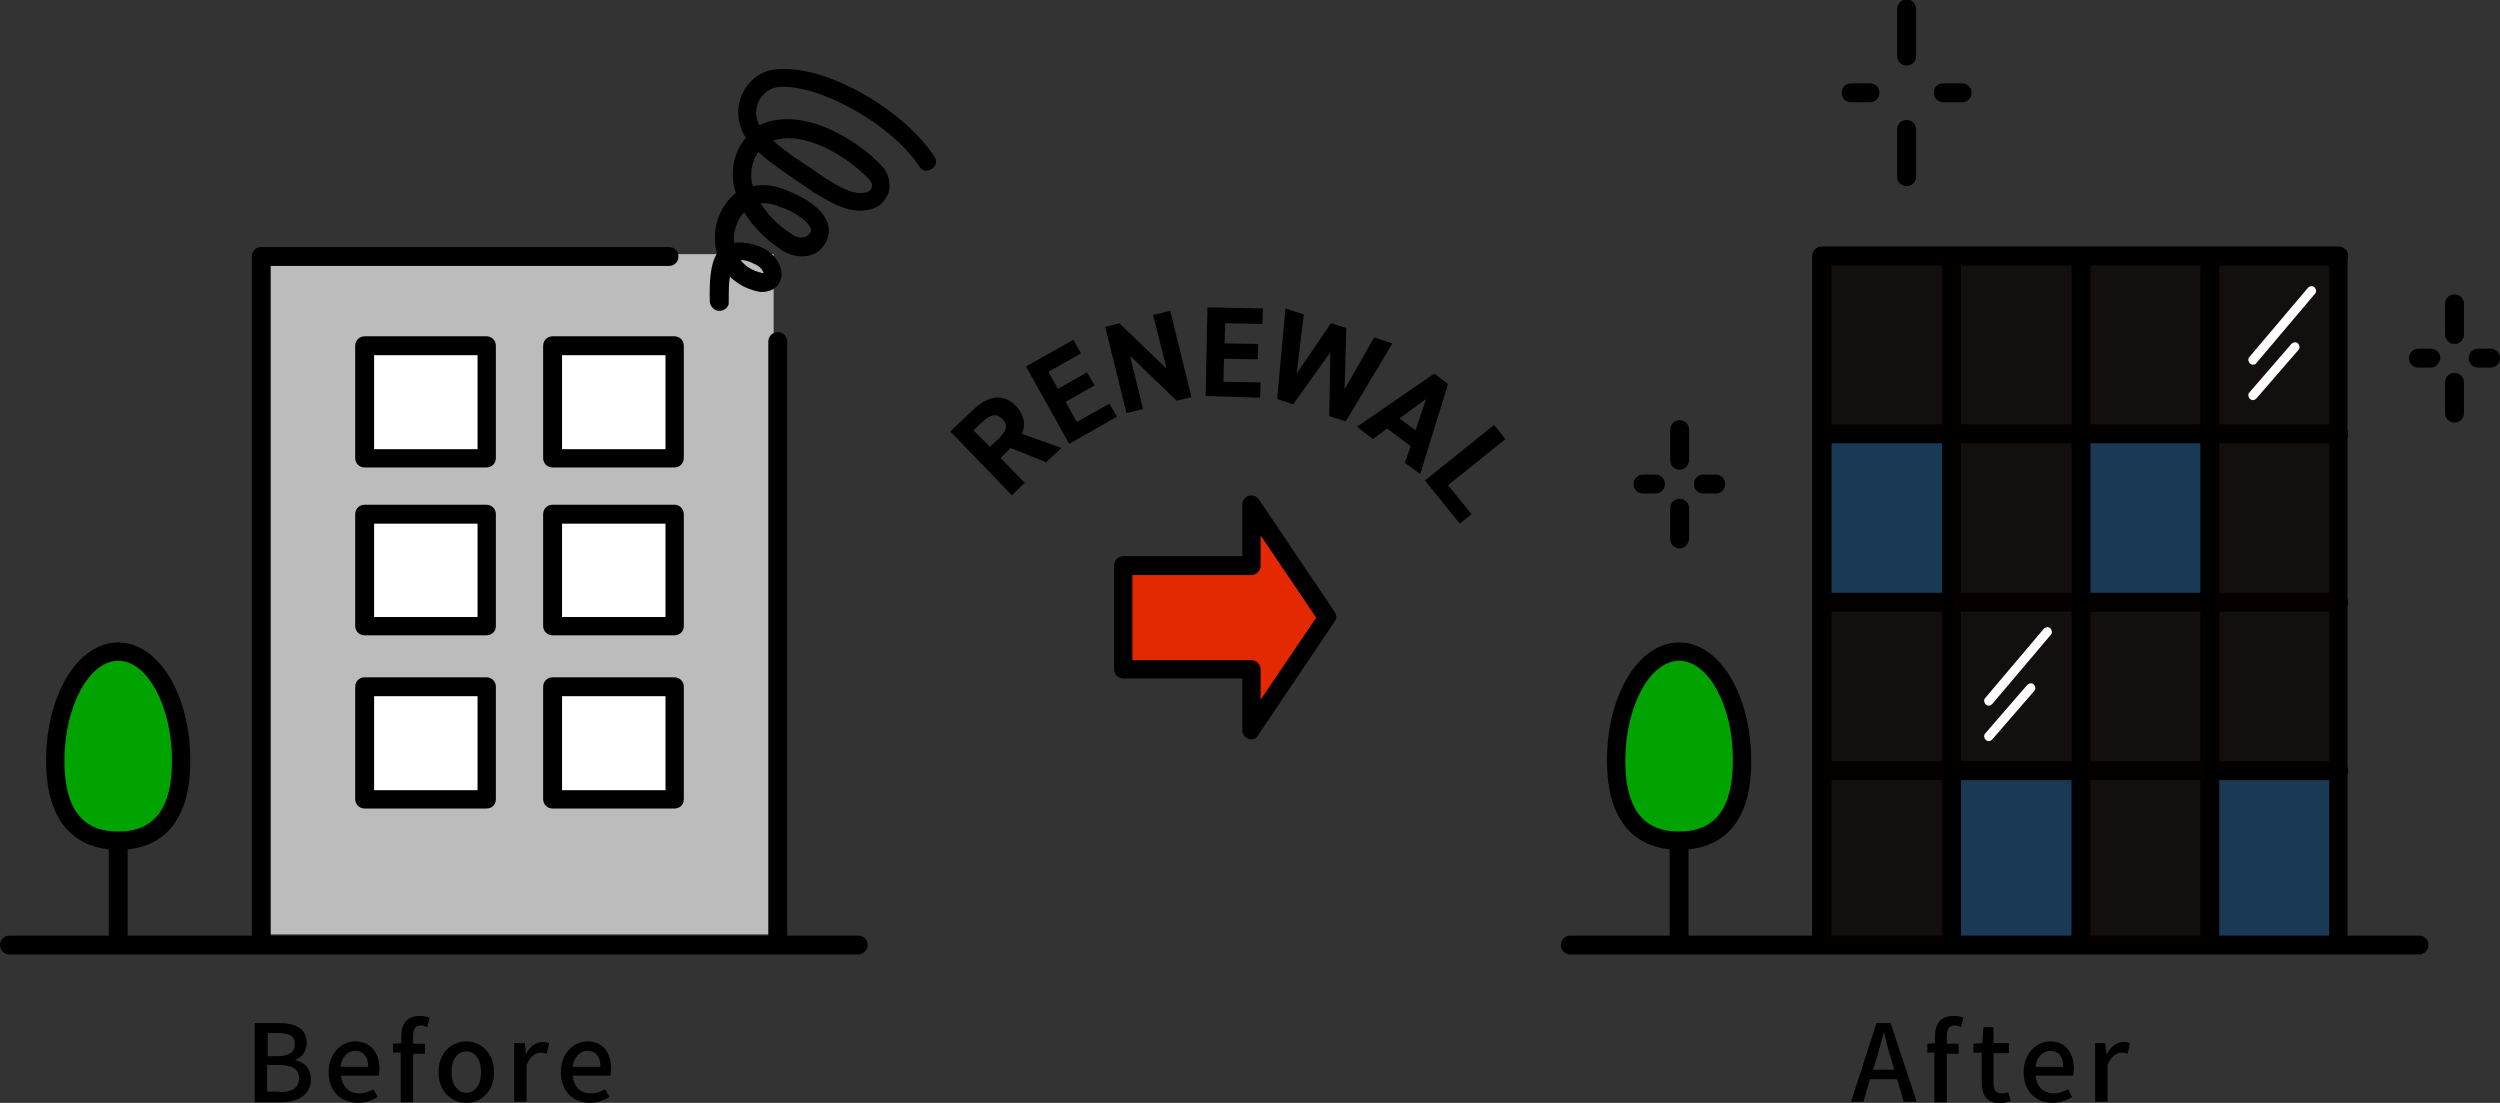 <?xml version="1.0" encoding="utf-8"?>
<!-- Generator: Adobe Illustrator 24.3.2, SVG Export Plug-In . SVG Version: 6.00 Build 0)  -->
<svg version="1.1" id="レイヤー_1" xmlns="http://www.w3.org/2000/svg" xmlns:xlink="http://www.w3.org/1999/xlink" x="0px"
	 y="0px" viewBox="0 0 423 186.6" style="enable-background:new 0 0 423 186.6;" xml:space="preserve">
<rect x="0" y="0" width="423" height="186.6" fill="#333333" stroke="none"/>
<style type="text/css">
	.st0{opacity:0.5;fill:#004179;}
	.st1{fill:#00A300;}
	.st2{opacity:0.7;fill:#080000;}
	.st3{fill:#FFFFFF;}
	.st4{fill:none;stroke:#000000;stroke-width:3.105;stroke-linecap:round;stroke-linejoin:round;stroke-miterlimit:10;}
	.st5{fill:#BCBCBC;}
	.st6{fill:#E42801;}
</style>
<g>
	<g>
		<path d="M43.1,173.1h4.1c2.7,0,4.7,0.9,4.7,3.3c0,1.3-0.7,2.5-1.9,2.9v0.1c1.5,0.3,2.6,1.4,2.6,3.2c0,2.6-2.1,3.9-5.1,3.9h-4.4
			V173.1z M47,178.7c2,0,2.9-0.8,2.9-2c0-1.4-0.9-1.9-2.8-1.9h-1.8v3.9H47z M47.3,184.8c2.1,0,3.3-0.7,3.3-2.4
			c0-1.5-1.2-2.2-3.3-2.2h-2.1v4.5H47.3z"/>
		<path d="M55.6,181.4c0-3.2,2.2-5.2,4.5-5.2c2.6,0,4.1,1.9,4.1,4.7c0,0.4-0.1,0.8-0.1,1.1h-6.4c0.2,1.9,1.4,3,3.1,3
			c0.9,0,1.6-0.3,2.4-0.7l0.7,1.3c-0.9,0.6-2.1,1-3.3,1C57.7,186.6,55.6,184.7,55.6,181.4z M62.3,180.5c0-1.7-0.8-2.7-2.2-2.7
			c-1.2,0-2.3,1-2.5,2.7H62.3z"/>
		<path d="M67.9,178.1h-1.4v-1.5l1.4-0.1v-1.2c0-2,0.9-3.4,3.1-3.4c0.7,0,1.3,0.1,1.7,0.3l-0.4,1.6c-0.4-0.2-0.7-0.3-1.1-0.3
			c-0.9,0-1.3,0.6-1.3,1.8v1.3h2v1.7h-2v8.2h-2.1V178.1z"/>
		<path d="M74.2,181.4c0-3.3,2.2-5.2,4.7-5.2c2.4,0,4.7,1.9,4.7,5.2c0,3.3-2.2,5.2-4.7,5.2C76.4,186.6,74.2,184.7,74.2,181.4z
			 M81.4,181.4c0-2.1-1-3.5-2.5-3.5c-1.5,0-2.5,1.4-2.5,3.5c0,2.1,1,3.5,2.5,3.5C80.4,184.9,81.4,183.5,81.4,181.4z"/>
		<path d="M87.1,176.5h1.7l0.2,1.8H89c0.7-1.3,1.7-2,2.8-2c0.5,0,0.8,0.1,1.1,0.2l-0.4,1.8c-0.3-0.1-0.6-0.2-1-0.2
			c-0.8,0-1.8,0.6-2.4,2.1v6.2h-2.1V176.5z"/>
		<path d="M94.9,181.4c0-3.2,2.2-5.2,4.5-5.2c2.6,0,4,1.9,4,4.7c0,0.4-0.1,0.8-0.1,1.1h-6.4c0.2,1.9,1.3,3,3.1,3
			c0.9,0,1.6-0.3,2.4-0.7l0.7,1.3c-0.9,0.6-2.1,1-3.3,1C97,186.6,94.9,184.7,94.9,181.4z M101.6,180.5c0-1.7-0.8-2.7-2.2-2.7
			c-1.2,0-2.3,1-2.5,2.7H101.6z"/>
	</g>
</g>
<g>
	<g>
		<path d="M317.5,173.1h2.4l4.4,13.3h-2.2l-1.1-3.8h-4.6l-1.1,3.8h-2.1L317.5,173.1z M316.9,181h3.6l-0.5-1.8
			c-0.5-1.4-0.8-2.9-1.2-4.4h-0.1c-0.4,1.5-0.8,3-1.2,4.4L316.9,181z"/>
		<path d="M327.4,178.1h-1.3v-1.5l1.3-0.1v-1.2c0-2,0.9-3.4,3.1-3.4c0.7,0,1.3,0.1,1.7,0.3l-0.4,1.6c-0.4-0.2-0.7-0.3-1.1-0.3
			c-0.9,0-1.3,0.6-1.3,1.8v1.3h2v1.7h-2v8.2h-2.1V178.1z"/>
		<path d="M335.3,183.1v-5h-1.4v-1.5l1.5-0.1l0.2-2.7h1.7v2.7h2.6v1.7h-2.6v5c0,1.2,0.4,1.8,1.4,1.8c0.3,0,0.8-0.1,1.1-0.2l0.4,1.5
			c-0.6,0.2-1.2,0.4-1.9,0.4C336.1,186.6,335.3,185.2,335.3,183.1z"/>
		<path d="M342.4,181.4c0-3.2,2.2-5.2,4.5-5.2c2.6,0,4,1.9,4,4.7c0,0.4-0.1,0.8-0.1,1.1h-6.4c0.2,1.9,1.4,3,3.1,3
			c0.9,0,1.6-0.3,2.4-0.7l0.7,1.3c-0.9,0.6-2.1,1-3.3,1C344.5,186.6,342.4,184.7,342.4,181.4z M349.1,180.5c0-1.7-0.8-2.7-2.2-2.7
			c-1.2,0-2.3,1-2.5,2.7H349.1z"/>
		<path d="M354.5,176.5h1.7l0.2,1.8h0.1c0.7-1.3,1.7-2,2.8-2c0.5,0,0.8,0.1,1.1,0.2l-0.4,1.8c-0.3-0.1-0.6-0.2-1-0.2
			c-0.8,0-1.8,0.6-2.4,2.1v6.2h-2.1V176.5z"/>
	</g>
</g>
<g>
	<g>
		<rect x="309.1" y="73.7" class="st0" width="20.5" height="29.3"/>
		<rect x="352.8" y="73.7" class="st0" width="20.5" height="29.3"/>
		<rect x="330.5" y="130.9" class="st0" width="20.5" height="29.3"/>
		<rect x="374.3" y="130.9" class="st0" width="20.5" height="29.3"/>
		<path d="M395.7,160.6c-0.9,0-1.6-0.7-1.6-1.6V44.9h-84.3v114.2c0,0.9-0.7,1.6-1.6,1.6s-1.6-0.7-1.6-1.6V43.4
			c0-0.9,0.7-1.6,1.6-1.6h87.4c0.9,0,1.6,0.7,1.6,1.6v115.7C397.3,160,396.6,160.6,395.7,160.6z"/>
		<path d="M409.3,161.5H265.7c-0.9,0-1.6-0.7-1.6-1.6s0.7-1.6,1.6-1.6h143.6c0.9,0,1.6,0.7,1.6,1.6S410.1,161.5,409.3,161.5z"/>
		<path d="M284.1,160.2c-0.9,0-1.6-0.7-1.6-1.6v-15.2c0-0.9,0.7-1.6,1.6-1.6s1.6,0.7,1.6,1.6v15.2
			C285.7,159.5,285,160.2,284.1,160.2z"/>
		<g>
			<path class="st1" d="M294.8,128.7c0,10.2-4.8,13.5-10.7,13.5c-5.9,0-10.7-3.3-10.7-13.5s4.8-18.5,10.7-18.5
				C290,110.3,294.8,118.5,294.8,128.7z"/>
			<path d="M284.1,143.8c-4.6,0-12.2-2-12.2-15.1c0-11.2,5.4-20,12.2-20s12.2,8.8,12.2,20C296.4,141.9,288.7,143.8,284.1,143.8z
				 M284.1,111.8c-4.9,0-9.1,7.7-9.1,16.9c0,8.1,3,12,9.1,12c6.1,0,9.1-3.9,9.1-12C293.3,119.6,289.1,111.8,284.1,111.8z"/>
		</g>
		<path d="M308.3,160.6c-0.9,0-1.6-0.7-1.6-1.6V43.4c0-0.9,0.7-1.6,1.6-1.6s1.6,0.7,1.6,1.6v115.7
			C309.9,160,309.2,160.6,308.3,160.6z"/>
		<path d="M330.2,160.6c-0.9,0-1.6-0.7-1.6-1.6V43.4c0-0.9,0.7-1.6,1.6-1.6s1.6,0.7,1.6,1.6v115.7
			C331.8,160,331.1,160.6,330.2,160.6z"/>
		<path d="M352.1,160.6c-0.9,0-1.6-0.7-1.6-1.6V43.4c0-0.9,0.7-1.6,1.6-1.6s1.6,0.7,1.6,1.6v115.7
			C353.6,160,352.9,160.6,352.1,160.6z"/>
		<path d="M373.9,160.6c-0.9,0-1.6-0.7-1.6-1.6V43.4c0-0.9,0.7-1.6,1.6-1.6s1.6,0.7,1.6,1.6v115.7
			C375.5,160,374.8,160.6,373.9,160.6z"/>
		<path d="M395.7,44.9h-87.4c-0.9,0-1.6-0.7-1.6-1.6s0.7-1.6,1.6-1.6h87.4c0.9,0,1.6,0.7,1.6,1.6S396.6,44.9,395.7,44.9z"/>
		<path d="M395.7,75h-87.4c-0.9,0-1.6-0.7-1.6-1.6s0.7-1.6,1.6-1.6h87.4c0.9,0,1.6,0.7,1.6,1.6S396.6,75,395.7,75z"/>
		<path d="M395.7,103.5h-87.4c-0.9,0-1.6-0.7-1.6-1.6c0-0.9,0.7-1.6,1.6-1.6h87.4c0.9,0,1.6,0.7,1.6,1.6
			C397.3,102.8,396.6,103.5,395.7,103.5z"/>
		<path d="M395.7,132h-87.4c-0.9,0-1.6-0.7-1.6-1.6s0.7-1.6,1.6-1.6h87.4c0.9,0,1.6,0.7,1.6,1.6S396.6,132,395.7,132z"/>
		<rect x="374.6" y="43.8" class="st2" width="20.5" height="29.3"/>
		<rect x="352.6" y="43.8" class="st2" width="20.5" height="29.3"/>
		<rect x="330.5" y="43.8" class="st2" width="20.5" height="29.3"/>
		<rect x="374.6" y="73.7" class="st2" width="20.5" height="29.3"/>
		<rect x="330.5" y="73.7" class="st2" width="20.5" height="29.3"/>
		<rect x="352.9" y="130.5" class="st2" width="20.5" height="29.3"/>
		<rect x="308.9" y="130.5" class="st2" width="20.5" height="29.3"/>
		<rect x="308.5" y="43.8" class="st2" width="20.5" height="29.3"/>
		<rect x="374.6" y="101.5" class="st2" width="20.5" height="29.3"/>
		<rect x="352.6" y="101.5" class="st2" width="20.5" height="29.3"/>
		<rect x="330.5" y="101.5" class="st2" width="20.5" height="29.3"/>
		<rect x="308.5" y="101.5" class="st2" width="20.5" height="29.3"/>
		<g>
			<path d="M415.3,58.2c-0.9,0-1.6-0.7-1.6-1.6v-5.2c0-0.9,0.7-1.6,1.6-1.6s1.6,0.7,1.6,1.6v5.2C416.9,57.5,416.2,58.2,415.3,58.2z"
				/>
			<path d="M415.3,71.5c-0.9,0-1.6-0.7-1.6-1.6v-5.2c0-0.9,0.7-1.6,1.6-1.6s1.6,0.7,1.6,1.6v5.2C416.9,70.8,416.2,71.5,415.3,71.5z"
				/>
			<path d="M421.4,62.2h-2.1c-0.9,0-1.6-0.7-1.6-1.6c0-0.9,0.7-1.6,1.6-1.6h2.1c0.9,0,1.6,0.7,1.6,1.6
				C423,61.5,422.3,62.2,421.4,62.2z"/>
			<path d="M411.3,62.2h-2.1c-0.9,0-1.6-0.7-1.6-1.6c0-0.9,0.7-1.6,1.6-1.6h2.1c0.9,0,1.6,0.7,1.6,1.6
				C412.8,61.5,412.1,62.2,411.3,62.2z"/>
		</g>
		<g>
			<path d="M322.6,11.1c-0.9,0-1.6-0.7-1.6-1.6v-8c0-0.9,0.7-1.6,1.6-1.6s1.6,0.7,1.6,1.6v8C324.2,10.4,323.5,11.1,322.6,11.1z"/>
			<path d="M322.6,31.5c-0.9,0-1.6-0.7-1.6-1.6v-8c0-0.9,0.7-1.6,1.6-1.6s1.6,0.7,1.6,1.6v8C324.2,30.8,323.5,31.5,322.6,31.5z"/>
			<path d="M332,17.3h-3.2c-0.9,0-1.6-0.7-1.6-1.6c0-0.9,0.7-1.6,1.6-1.6h3.2c0.9,0,1.6,0.7,1.6,1.6C333.6,16.6,332.9,17.3,332,17.3
				z"/>
			<path d="M316.4,17.3h-3.2c-0.9,0-1.6-0.7-1.6-1.6c0-0.9,0.7-1.6,1.6-1.6h3.2c0.9,0,1.6,0.7,1.6,1.6
				C318,16.6,317.3,17.3,316.4,17.3z"/>
		</g>
		<g>
			<path d="M284.2,79.5c-0.9,0-1.6-0.7-1.6-1.6v-5.2c0-0.9,0.7-1.6,1.6-1.6s1.6,0.7,1.6,1.6v5.2C285.7,78.8,285,79.5,284.2,79.5z"/>
			<path d="M284.2,92.8c-0.9,0-1.6-0.7-1.6-1.6V86c0-0.9,0.7-1.6,1.6-1.6s1.6,0.7,1.6,1.6v5.2C285.7,92.1,285,92.8,284.2,92.8z"/>
			<path d="M290.3,83.5h-2.1c-0.9,0-1.6-0.7-1.6-1.6c0-0.9,0.7-1.6,1.6-1.6h2.1c0.9,0,1.6,0.7,1.6,1.6
				C291.9,82.8,291.2,83.5,290.3,83.5z"/>
			<path d="M280.1,83.5H278c-0.9,0-1.6-0.7-1.6-1.6c0-0.9,0.7-1.6,1.6-1.6h2.1c0.9,0,1.6,0.7,1.6,1.6
				C281.7,82.8,281,83.5,280.1,83.5z"/>
		</g>
		<g>
			<path class="st3" d="M381.2,61.7c-0.2,0-0.4-0.1-0.5-0.2c-0.3-0.3-0.4-0.8-0.1-1.1l9.9-11.7c0.3-0.3,0.8-0.4,1.1-0.1
				c0.3,0.3,0.4,0.8,0.1,1.1l-9.9,11.7C381.7,61.6,381.5,61.7,381.2,61.7z"/>
			<path class="st3" d="M381.2,67.7c-0.2,0-0.4-0.1-0.5-0.2c-0.3-0.3-0.4-0.8-0.1-1.1l7.1-8.2c0.3-0.3,0.8-0.4,1.1-0.1
				c0.3,0.3,0.4,0.8,0.1,1.1l-7.1,8.2C381.6,67.6,381.4,67.7,381.2,67.7z"/>
			<path class="st3" d="M336.5,119.4c-0.2,0-0.4-0.1-0.5-0.2c-0.3-0.3-0.4-0.8-0.1-1.1l9.9-11.7c0.3-0.3,0.8-0.4,1.1-0.1
				c0.3,0.3,0.4,0.8,0.1,1.1l-9.9,11.7C336.9,119.3,336.7,119.4,336.5,119.4z"/>
			<path class="st3" d="M336.5,125.4c-0.2,0-0.4-0.1-0.5-0.2c-0.3-0.3-0.4-0.8-0.1-1.1l7.1-8.2c0.3-0.3,0.8-0.4,1.1-0.1
				c0.3,0.3,0.4,0.8,0.1,1.1l-7.1,8.2C336.9,125.3,336.7,125.4,336.5,125.4z"/>
		</g>
	</g>
	<g>
		<rect x="44.7" y="43" class="st5" width="86.2" height="115.1"/>
		<rect x="61.7" y="58" class="st3" width="20.4" height="18.1"/>
		<rect x="93.6" y="58" class="st3" width="20.4" height="18.1"/>
		<rect x="61.7" y="88.1" class="st3" width="20.4" height="18.1"/>
		<rect x="93.6" y="88.1" class="st3" width="20.4" height="18.1"/>
		<rect x="61.7" y="117.3" class="st3" width="20.4" height="18.1"/>
		<rect x="93.6" y="117.3" class="st3" width="20.4" height="18.1"/>
		<g>
			<path d="M131.6,160.6c-0.9,0-1.6-0.7-1.6-1.6V57.8c0-0.9,0.7-1.6,1.6-1.6s1.6,0.7,1.6,1.6v101.3
				C133.2,160,132.5,160.6,131.6,160.6z"/>
			<path d="M44.2,160.6c-0.9,0-1.6-0.7-1.6-1.6V43.4c0-0.9,0.7-1.6,1.6-1.6h69c0.9,0,1.6,0.7,1.6,1.6s-0.7,1.6-1.6,1.6H45.8v114.2
				C45.8,160,45.1,160.6,44.2,160.6z"/>
			<path d="M145.2,161.5H1.6c-0.9,0-1.6-0.7-1.6-1.6s0.7-1.6,1.6-1.6h143.6c0.9,0,1.6,0.7,1.6,1.6S146,161.5,145.2,161.5z"/>
			<g>
				<path d="M82.3,79.1H61.7c-0.9,0-1.6-0.7-1.6-1.6v-19c0-0.9,0.7-1.6,1.6-1.6h20.6c0.9,0,1.6,0.7,1.6,1.6v19
					C83.9,78.4,83.2,79.1,82.3,79.1z M63.3,76h17.5V60.1H63.3V76z"/>
				<path d="M114.1,79.1H93.5c-0.9,0-1.6-0.7-1.6-1.6v-19c0-0.9,0.7-1.6,1.6-1.6h20.6c0.9,0,1.6,0.7,1.6,1.6v19
					C115.7,78.4,115,79.1,114.1,79.1z M95.1,76h17.5V60.1H95.1V76z"/>
				<path d="M82.3,107.5H61.7c-0.9,0-1.6-0.7-1.6-1.6V87c0-0.9,0.7-1.6,1.6-1.6h20.6c0.9,0,1.6,0.7,1.6,1.6v19
					C83.9,106.8,83.2,107.5,82.3,107.5z M63.3,104.4h17.5V88.6H63.3V104.4z"/>
				<path d="M114.1,107.5H93.5c-0.9,0-1.6-0.7-1.6-1.6V87c0-0.9,0.7-1.6,1.6-1.6h20.6c0.9,0,1.6,0.7,1.6,1.6v19
					C115.7,106.8,115,107.5,114.1,107.5z M95.1,104.4h17.5V88.6H95.1V104.4z"/>
				<path d="M82.3,136.8H61.7c-0.9,0-1.6-0.7-1.6-1.6v-19c0-0.9,0.7-1.6,1.6-1.6h20.6c0.9,0,1.6,0.7,1.6,1.6v19
					C83.9,136.2,83.2,136.8,82.3,136.8z M63.3,133.7h17.5v-15.9H63.3V133.7z"/>
				<path d="M114.1,136.8H93.5c-0.9,0-1.6-0.7-1.6-1.6v-19c0-0.9,0.7-1.6,1.6-1.6h20.6c0.9,0,1.6,0.7,1.6,1.6v19
					C115.7,136.2,115,136.8,114.1,136.8z M95.1,133.7h17.5v-15.9H95.1V133.7z"/>
			</g>
			<path d="M20,160.2c-0.9,0-1.6-0.7-1.6-1.6v-15.2c0-0.9,0.7-1.6,1.6-1.6c0.9,0,1.6,0.7,1.6,1.6v15.2
				C21.6,159.5,20.9,160.2,20,160.2z"/>
			<g>
				<path class="st1" d="M30.7,128.7c0,10.2-4.8,13.5-10.7,13.5s-10.7-3.3-10.7-13.5s4.8-18.5,10.7-18.5S30.7,118.5,30.7,128.7z"/>
				<path d="M20,143.8c-4.6,0-12.2-2-12.2-15.1c0-11.2,5.4-20,12.2-20s12.2,8.8,12.2,20C32.2,141.9,24.6,143.8,20,143.8z M20,111.8
					c-4.9,0-9.1,7.7-9.1,16.9c0,8.1,3,12,9.1,12s9.1-3.9,9.1-12C29.1,119.6,25,111.8,20,111.8z"/>
			</g>
			<path d="M121.7,52.6c-0.8,0-1.5-0.7-1.6-1.5c-0.1-3.5,0.1-6.4,1.2-8.2c0,0,0-0.1,0-0.1c-1-3.5,0.2-7.5,2.8-9.8
				c0.1-0.1,0.3-0.2,0.4-0.3c-0.3-1-0.5-2-0.5-3c-0.1-2.4,0.7-4.6,2.2-6.4c-1.4-2.1-1.7-4.8-0.7-7.2c1.1-2.6,3.5-4.3,6.2-4.4
				c9-0.6,21.8,7.6,26.4,14.8c0.5,0.7,0.3,1.7-0.5,2.1c-0.7,0.5-1.7,0.3-2.1-0.5c-4.5-6.9-16.6-13.8-23.6-13.4
				c-1.6,0.1-2.9,1.1-3.6,2.6c-0.5,1.3-0.5,2.7,0.2,3.9c6.8-3.4,16.5,2.2,20.9,7.1c0,0,0,0.1,0.1,0.1c0.9,1.2,1.2,2.6,0.9,4
				c-0.4,1.3-1.3,2.4-2.7,2.9c-3.5,1.2-6.9-0.9-9.4-2.4l-0.6-0.3c0,0-0.1,0-0.1-0.1c-0.7-0.5-1.5-1-2.3-1.6c-2.2-1.5-4.8-3.2-7-5.2
				c-0.8,1.2-1.2,2.5-1.2,4c0,0.6,0.1,1.2,0.3,1.8c1.5-0.3,3.5-0.3,5.9,0.8c2.2,0.8,6.4,3,6.9,6.1c0.2,1,0,2.6-1.7,4.1
				c-1.7,1.3-4.5,1.1-6.4-0.3c-2.7-1.8-4.8-4-6.2-6.3c-1.2,1.3-1.9,3.3-1.7,5.2c1.2-0.2,2.6,0,4.3,0.6c2.4,0.9,4,3.2,3.7,5.2
				c-0.2,1.2-1.2,2.5-3.3,2.5c-0.1,0-0.2,0-0.3,0c-2.1-0.4-3.8-1.3-5.1-2.6c-0.2,1.1-0.2,2.6-0.2,4.5
				C123.3,51.9,122.6,52.6,121.7,52.6C121.8,52.6,121.7,52.6,121.7,52.6z M125.3,44c0.7,0.9,1.8,1.8,3.7,2.2c0.1,0,0.1,0,0.2,0
				c-0.1-0.4-0.6-1.2-1.7-1.6C126.8,44.2,126,44,125.3,44z M128.7,34.4c1.2,1.9,2.9,3.7,5.1,5.1c0,0,0.1,0,0.1,0.1
				c0.9,0.7,2.2,0.7,2.7,0.3c0.7-0.6,0.6-0.9,0.6-1.1c-0.2-1.2-2.8-3-4.9-3.7c0,0-0.1,0-0.1,0C130.8,34.5,129.7,34.3,128.7,34.4z
				 M139.4,30l0.5,0.3c2.1,1.3,4.7,2.9,6.8,2.2c0.4-0.1,0.7-0.4,0.8-0.8c0.1-0.4,0-0.8-0.3-1.2c-3.8-4.1-11.2-8.5-16.4-6.7
				c1.9,1.7,4.3,3.3,6.3,4.6C137.9,28.9,138.7,29.5,139.4,30z"/>
		</g>
	</g>
	<g>
		<polygon class="st6" points="224.5,104.5 211.8,85.5 211.8,95.7 190.1,95.7 190.1,113.3 211.8,113.3 211.8,123.5 		"/>
		<path d="M211.8,125.1c-0.2,0-0.3,0-0.5-0.1c-0.7-0.2-1.1-0.8-1.1-1.5v-8.7h-20.1c-0.9,0-1.6-0.7-1.6-1.6V95.7
			c0-0.9,0.7-1.6,1.6-1.6h20.1v-8.7c0-0.7,0.4-1.3,1.1-1.5c0.7-0.2,1.4,0.1,1.7,0.6l12.8,19c0.4,0.5,0.4,1.2,0,1.7l-12.8,19
			C212.7,124.8,212.3,125.1,211.8,125.1z M191.6,111.7h20.1c0.9,0,1.6,0.7,1.6,1.6v5.1l9.4-13.9l-9.4-13.9v5.1
			c0,0.9-0.7,1.6-1.6,1.6h-20.1V111.7z"/>
	</g>
	<g>
		<path d="M177,78.2l-6-2.4l-1.7,1.7l4.1,4.2l-2.2,2.1l-10.4-10.8l3.9-3.7c2.5-2.4,5.1-2.8,7.2-0.6c1.4,1.5,1.7,3.1,1,4.7l6.7,2.4
			L177,78.2z M168.9,74.3c1.3-1.3,1.8-2.3,0.7-3.4s-2.1-0.7-3.4,0.5l-1.5,1.4l2.8,2.8L168.9,74.3z"/>
		<path d="M181.6,57.5l1.3,2.3l-5.5,3.1l1.6,2.9l4.9-2.8l1.3,2.2l-4.9,2.8l1.9,3.4l5.5-3.1l1.3,2.2l-8.1,4.6l-7.3-13.1L181.6,57.5z"
			/>
		<path d="M198,52.6l3.6,14.6l-2.5,0.6l-7.9-7.6l2.2,9l-2.8,0.7L187,55.3l2.4-0.6l8,7.7l-2.3-9.1L198,52.6z"/>
		<path d="M213.7,52.2l-0.1,2.6l-6.3-0.1l-0.1,3.4l5.7,0.1l-0.1,2.6l-5.7-0.1l-0.1,3.9l6.3,0.1l-0.1,2.6L204,67l0.3-15L213.7,52.2z"
			/>
		<path d="M218.8,68.4l-2.7-0.9l1.4-15.3l3.1,1l-1.2,10l5.8-8.5l2.6,0.8l-0.3,10.4l5-8.8l3.1,1l-7.9,13.2l-2.8-0.9l0.2-10.8
			L218.8,68.4z"/>
		<path d="M229.6,72.2l13.1-9L245,65l-4.7,15.2l-2.6-1.9l1-2.8l-4-3l-2.4,1.8L229.6,72.2z M236.8,70.8l2.7,2l1.8-5.3L236.8,70.8z"/>
		<path d="M245,82.1l4,4.9l-2,1.6l-5.9-7.3l11.7-9.4l1.9,2.4L245,82.1z"/>
	</g>
</g>
</svg>
